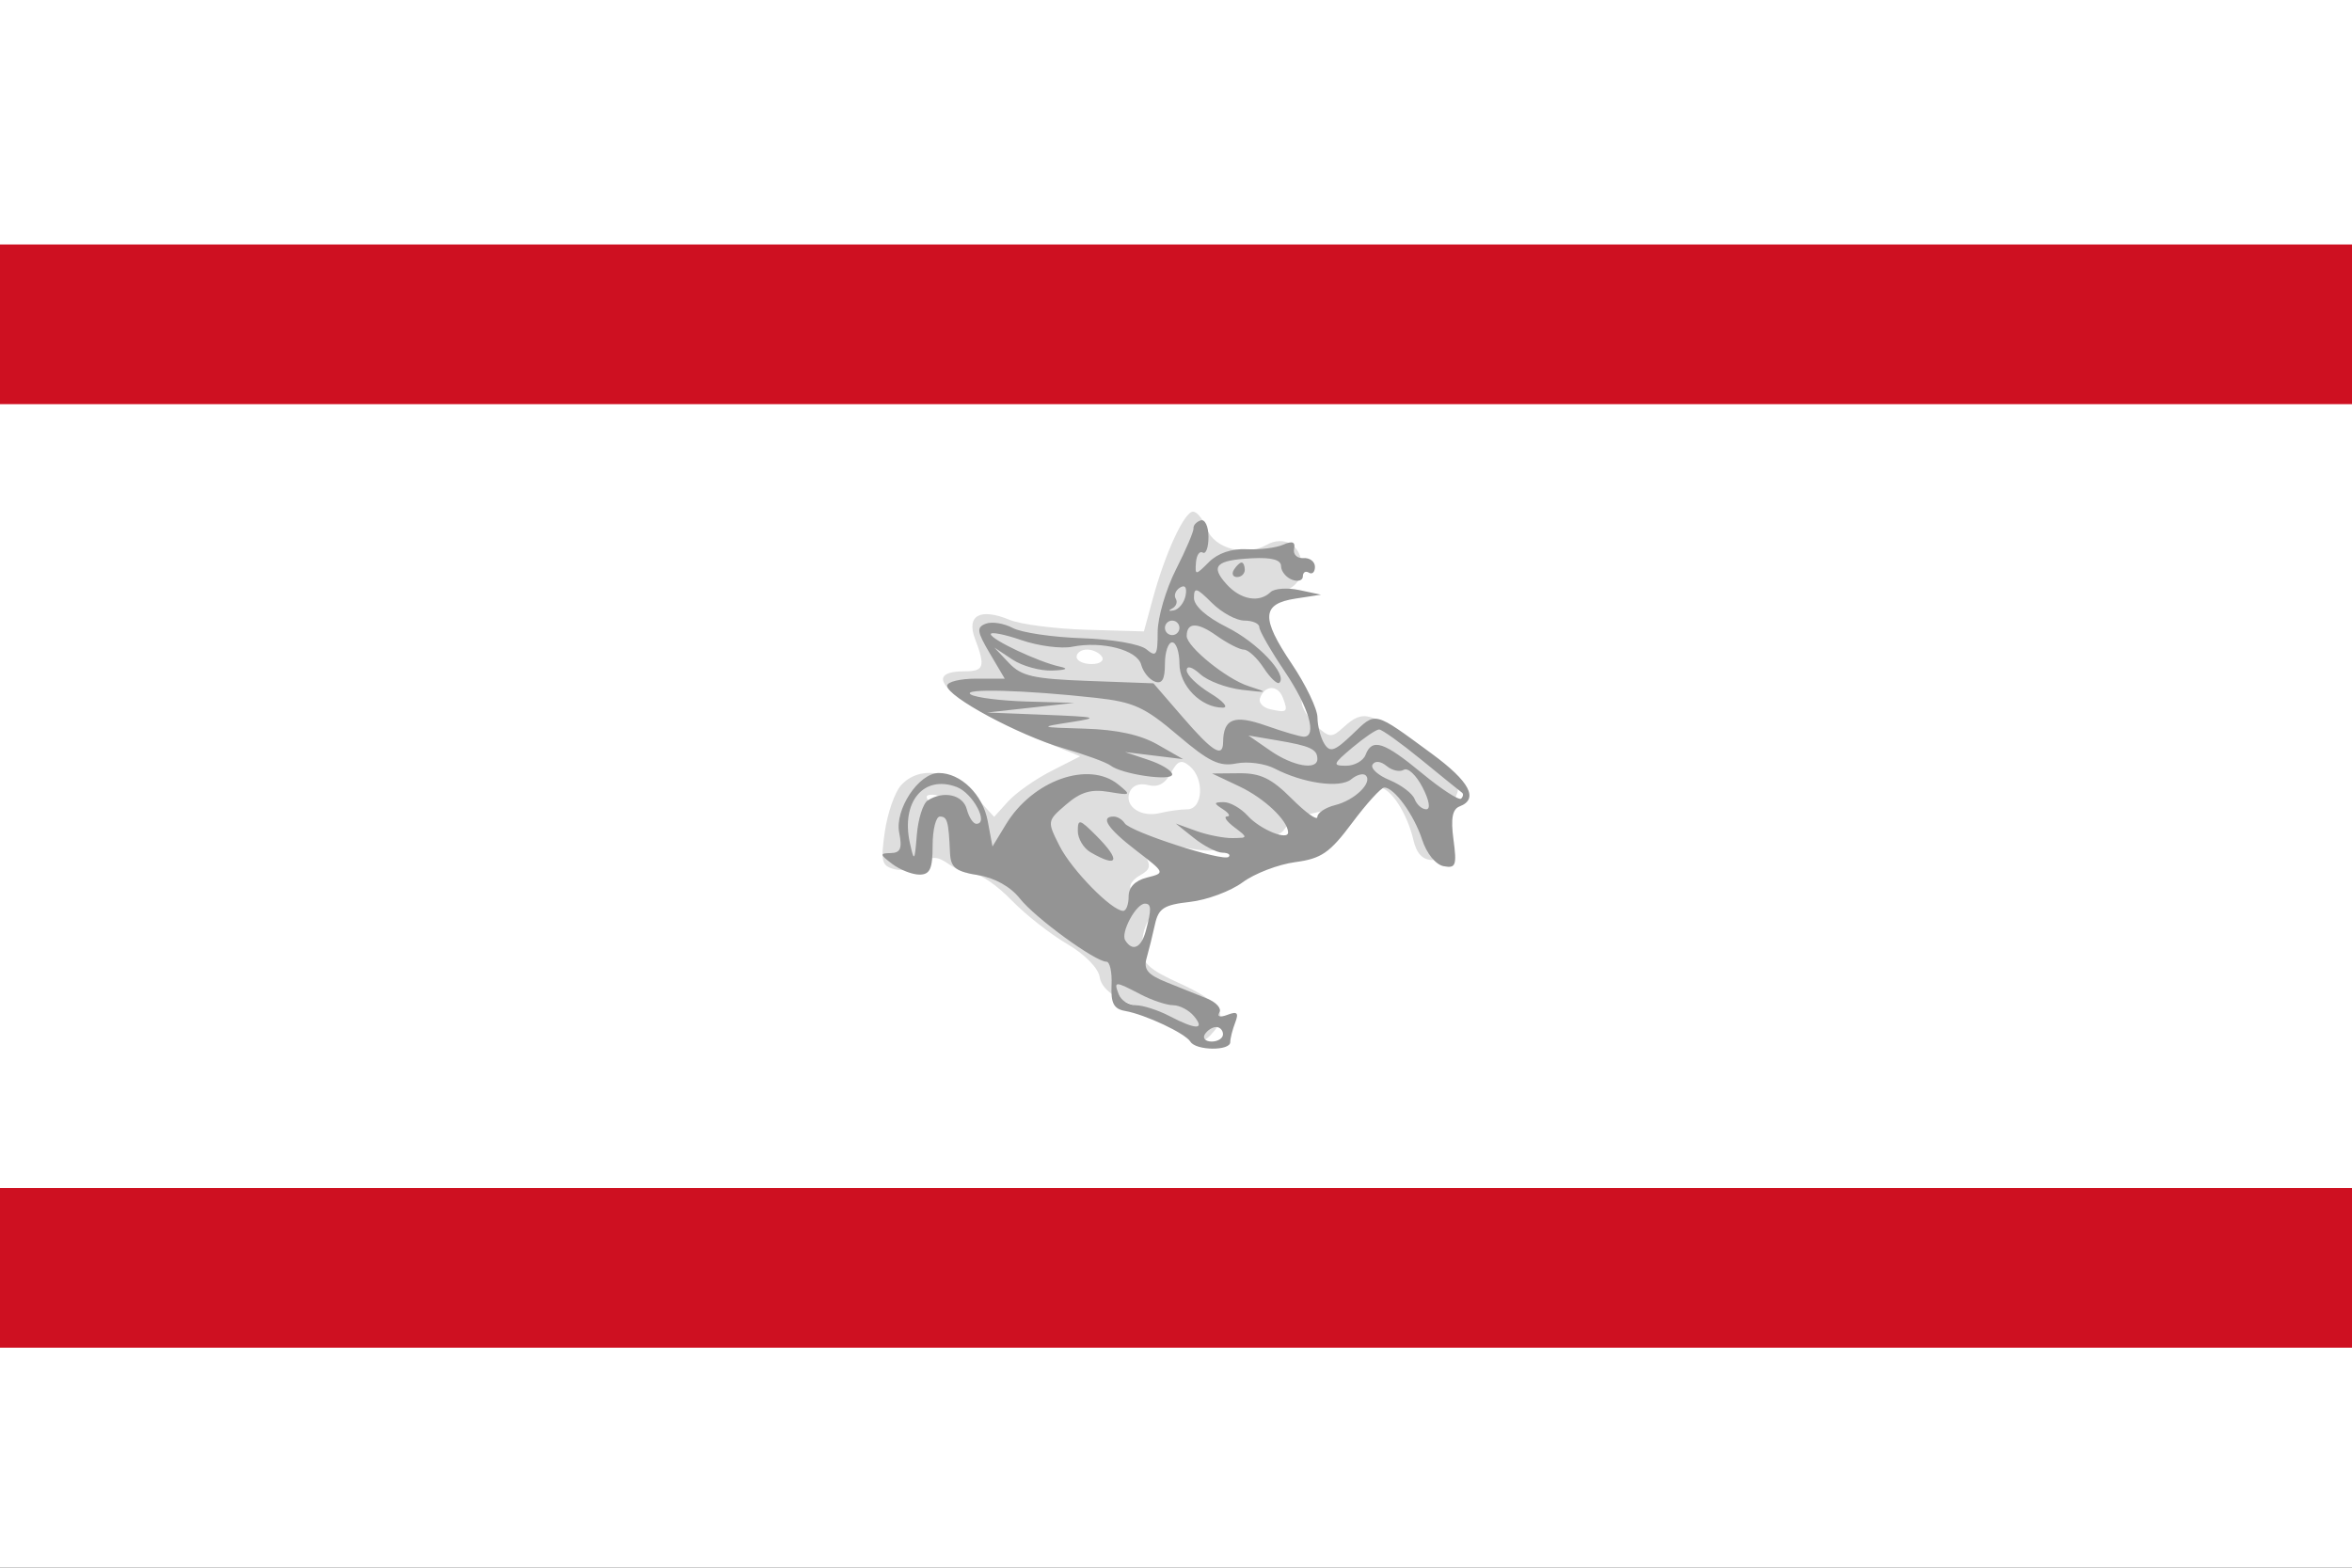 <?xml version="1.0" encoding="UTF-8" standalone="no"?>
<!-- Created with Inkscape (http://www.inkscape.org/) -->
<svg
   xmlns:dc="http://purl.org/dc/elements/1.1/"
   xmlns:cc="http://web.resource.org/cc/"
   xmlns:rdf="http://www.w3.org/1999/02/22-rdf-syntax-ns#"
   xmlns:svg="http://www.w3.org/2000/svg"
   xmlns="http://www.w3.org/2000/svg"
   xmlns:sodipodi="http://inkscape.sourceforge.net/DTD/sodipodi-0.dtd"
   xmlns:inkscape="http://www.inkscape.org/namespaces/inkscape"
   width="648px"
   height="432px"
   id="svg9566"
   sodipodi:version="0.32"
   inkscape:version="0.42"
   sodipodi:docbase="/home/angelo"
   sodipodi:docname="Flag of Tuscany.svg">
  <rect width="100%" height="100%" fill="#333333" stroke="none"/>
  <defs
     id="defs9568" />
  <sodipodi:namedview
     id="base"
     pagecolor="#ffffff"
     bordercolor="#666666"
     borderopacity="1.0"
     inkscape:pageopacity="0.0"
     inkscape:pageshadow="2"
     inkscape:zoom="0.35000000"
     inkscape:cx="375.00000"
     inkscape:cy="291.42857"
     inkscape:document-units="px"
     inkscape:current-layer="layer1"
     showgrid="false"
     showguides="false"
     inkscape:window-width="873"
     inkscape:window-height="513"
     inkscape:window-x="14"
     inkscape:window-y="53" />
  <g
     inkscape:label="Layer 1"
     inkscape:groupmode="layer"
     id="layer1">
    <g
       id="g11836">
      <rect
         y="-4.0185547e-05"
         x="-2.1484375e-06"
         height="432"
         width="648"
         id="rect5120"
         style="fill:#ffffff;fill-opacity:1;stroke:#000000;stroke-width:0;stroke-miterlimit:4;stroke-dasharray:none;stroke-opacity:1" />
      <path
         id="path3666"
         d="M -2.0000000e-06,349.373 L -2.0000000e-06,327.373 L 324,327.373 L 648,327.373 L 648,349.373 L 648,371.373 L 324,371.373 L -2.0000000e-06,371.373 L -2.0000000e-06,349.373 z M -2.0000000e-06,89.373 L -2.0000000e-06,67.373 L 324,67.373 L 648,67.373 L 648,89.373 L 648,111.373 L 324,111.373 L -2.0000000e-06,111.373 L -2.0000000e-06,89.373 z "
         style="fill:#ce1021;fill-opacity:1" />
      <g
         transform="matrix(2,0,0,2,-156.105,-292.78)"
         id="g9541">
        <path
           style="fill:#dedede;fill-opacity:1"
           d="M 240.361,288.137 C 239.017,287.174 236.104,285.656 233.888,284.763 C 231.219,283.688 229.75,282.422 229.539,281.015 C 229.351,279.767 227.489,277.876 225.03,276.434 C 222.725,275.084 219.293,272.383 217.403,270.433 C 215.513,268.482 213.254,266.887 212.385,266.887 C 211.515,266.887 209.904,266.257 208.804,265.487 C 207.159,264.334 206.493,264.315 205.035,265.381 C 204.062,266.093 202.367,266.44 201.27,266.153 C 199.509,265.693 199.352,265.087 199.938,261.009 C 200.304,258.467 201.293,255.599 202.136,254.637 C 204.562,251.866 209.057,252.434 212.235,255.913 L 215,258.94 L 216.929,256.807 C 217.99,255.634 220.658,253.755 222.858,252.632 L 226.858,250.59 L 224.358,249.589 C 210.02,243.845 203.792,238.887 210.917,238.887 C 213.616,238.887 213.825,238.245 212.369,234.416 C 211.138,231.177 213.076,230.113 217.141,231.797 C 218.652,232.422 223.43,233.036 227.759,233.161 L 235.631,233.387 L 236.855,228.887 C 238.57,222.581 241.199,216.887 242.396,216.887 C 242.953,216.887 243.823,217.98 244.331,219.315 C 245.338,221.964 249.632,223.112 252.476,221.492 C 254.947,220.085 257.358,221.511 257.358,224.38 C 257.358,226.193 256.624,227.215 254.833,227.896 C 250.986,229.359 250.851,231.421 254.252,236.722 C 255.961,239.384 257.358,242.24 257.358,243.069 C 257.358,243.898 258.258,245.391 259.358,246.387 C 261.223,248.074 261.482,248.084 263.187,246.542 C 265.865,244.118 266.894,244.413 273.499,249.495 C 278.001,252.959 279.308,254.512 278.76,255.745 C 278.359,256.648 277.936,258.624 277.82,260.137 C 277.703,261.649 277.552,263.337 277.483,263.887 C 277.414,264.437 276.467,264.887 275.377,264.887 C 274.038,264.887 273.19,263.997 272.758,262.137 C 271.89,258.393 269.591,254.887 268.005,254.887 C 267.286,254.887 265.27,256.875 263.525,259.305 C 260.823,263.066 259.594,263.885 255.247,264.817 C 252.439,265.419 249.052,266.769 247.72,267.816 C 246.389,268.864 243.507,270.024 241.316,270.394 C 237.102,271.106 235.358,273.081 235.358,277.143 C 235.358,279.044 236.391,279.997 240.434,281.824 C 245.945,284.315 247.268,286.086 245.348,288.399 C 243.779,290.29 243.334,290.267 240.361,288.137 z M 233.358,279.04 C 233.358,278.574 232.458,277.155 231.358,275.887 C 230.258,274.618 229.358,273.053 229.358,272.408 C 229.358,271.763 228.19,270.144 226.763,268.811 C 223.432,265.699 221.358,261.686 221.358,258.353 C 221.358,254.707 219.329,255.639 216.778,260.457 L 214.699,264.387 L 217.599,268.016 C 219.194,270.012 222.749,272.87 225.499,274.367 C 228.248,275.863 230.74,277.717 231.035,278.487 C 231.617,280.005 233.358,280.419 233.358,279.04 z M 249.778,264.463 C 252.483,263.046 255.73,261.887 256.993,261.887 C 258.277,261.887 259.767,260.991 260.375,259.855 C 261.377,257.983 261.241,257.876 258.661,258.505 C 257.119,258.881 255.487,259.815 255.034,260.581 C 254.553,261.394 253.426,261.726 252.33,261.378 C 251.296,261.049 249.321,261.521 247.941,262.425 C 245.824,263.812 244.638,263.898 240.346,262.978 C 233.868,261.588 234.126,261.536 235.6,263.942 C 236.667,265.685 236.589,266.151 235.087,267.004 C 234.113,267.557 233.542,268.375 233.818,268.821 C 234.564,270.028 244.151,267.41 249.778,264.463 z M 210.358,259.087 C 210.358,257.778 208.068,255.887 206.483,255.887 C 205.338,255.887 205.438,256.32 206.933,257.827 C 208.982,259.893 210.358,260.399 210.358,259.087 z M 241.608,257.9 C 243.78,257.883 244.006,253.669 241.928,251.945 C 240.782,250.993 240.268,251.186 239.342,252.916 C 238.558,254.382 237.553,254.909 236.211,254.559 C 234.996,254.241 234.011,254.628 233.651,255.565 C 232.912,257.492 235.239,259.067 237.858,258.413 C 238.958,258.139 240.646,257.908 241.608,257.9 z M 231.358,248.887 C 231.358,248.337 230.882,247.887 230.299,247.887 C 229.717,247.887 229.518,248.337 229.858,248.887 C 230.198,249.437 230.675,249.887 230.917,249.887 C 231.16,249.887 231.358,249.437 231.358,248.887 z M 249.358,247.946 C 249.358,247.428 248.908,246.727 248.358,246.387 C 247.808,246.047 247.358,246.47 247.358,247.328 C 247.358,248.185 247.808,248.887 248.358,248.887 C 248.908,248.887 249.358,248.463 249.358,247.946 z M 254.759,242.488 C 254.072,240.698 252.23,240.773 251.615,242.615 C 251.413,243.222 252.06,243.899 253.053,244.119 C 255.391,244.637 255.532,244.503 254.759,242.488 z M 229.858,236.887 C 229.518,236.337 228.592,235.887 227.799,235.887 C 227.007,235.887 226.358,236.337 226.358,236.887 C 226.358,237.437 227.285,237.887 228.417,237.887 C 229.55,237.887 230.198,237.437 229.858,236.887 z M 247.858,228.887 C 247.518,228.337 246.79,227.887 246.24,227.887 C 245.69,227.887 245.518,228.337 245.858,228.887 C 246.198,229.437 246.926,229.887 247.476,229.887 C 248.026,229.887 248.198,229.437 247.858,228.887 z "
           id="path8072"
           sodipodi:nodetypes="cssssssssssccccccssscccsssssssssssssssssssssssccsssscccssccssssssssssccssccsssssccsssccsssccssccsssccsssc" />
        <path
           style="fill:#949494;fill-opacity:1"
           d="M 242.044,289.924 C 241.325,288.76 235.835,286.176 233.027,285.679 C 231.476,285.404 231.06,284.603 231.175,282.111 C 231.256,280.343 230.941,278.897 230.475,278.897 C 228.926,278.897 220.63,272.843 218.543,270.19 C 217.257,268.555 215.089,267.345 212.757,266.961 C 209.663,266.452 209.009,265.925 208.919,263.872 C 208.729,259.539 208.549,258.897 207.527,258.897 C 206.977,258.897 206.527,260.697 206.527,262.897 C 206.527,266.089 206.162,266.897 204.718,266.897 C 203.723,266.897 202.036,266.236 200.968,265.429 C 199.236,264.119 199.213,263.957 200.752,263.929 C 202.099,263.904 202.356,263.29 201.924,261.131 C 201.283,257.925 204.613,252.897 207.377,252.897 C 210.401,252.897 213.43,255.862 214.11,259.488 L 214.773,263.022 L 216.641,259.95 C 220.319,253.902 228.014,251.171 232.086,254.469 C 233.929,255.961 233.863,256.013 230.799,255.498 C 228.358,255.088 226.924,255.511 224.923,257.233 C 222.288,259.499 222.284,259.526 224.015,262.953 C 225.68,266.251 231.206,271.89 232.777,271.895 C 233.19,271.896 233.527,271.005 233.527,269.916 C 233.527,268.63 234.416,267.712 236.058,267.3 C 238.583,266.666 238.58,266.658 234.558,263.567 C 230.642,260.557 229.544,258.897 231.468,258.897 C 231.986,258.897 232.664,259.309 232.975,259.812 C 233.711,261.003 246.59,265.167 247.31,264.448 C 247.613,264.145 247.223,263.887 246.444,263.875 C 245.665,263.862 243.902,262.955 242.527,261.858 L 240.027,259.864 L 242.842,260.88 C 244.39,261.439 246.64,261.883 247.842,261.865 C 249.979,261.834 249.984,261.801 248.086,260.365 C 247.018,259.558 246.568,258.89 247.086,258.882 C 247.604,258.873 247.352,258.43 246.527,257.897 C 245.215,257.049 245.227,256.926 246.622,256.912 C 247.499,256.904 248.991,257.752 249.937,258.797 C 251.662,260.703 255.555,262.283 255.495,261.053 C 255.415,259.388 252.187,256.354 248.778,254.74 L 245.027,252.965 L 248.744,252.931 C 251.689,252.904 253.193,253.63 255.994,256.43 C 257.937,258.374 259.527,259.507 259.527,258.949 C 259.527,258.391 260.634,257.657 261.986,257.318 C 264.675,256.643 267.176,254.213 266.194,253.23 C 265.854,252.89 264.954,253.128 264.194,253.758 C 262.657,255.034 257.583,254.326 253.656,252.289 C 252.303,251.587 249.923,251.268 248.365,251.579 C 246.038,252.045 244.599,251.35 240.28,247.676 C 235.737,243.81 234.217,243.117 229.027,242.542 C 219.23,241.457 210.427,241.216 211.773,242.07 C 212.463,242.508 215.952,242.949 219.527,243.05 L 226.027,243.233 L 220.027,243.897 L 214.027,244.561 L 222.027,244.879 C 229.266,245.167 229.599,245.264 225.527,245.897 C 221.13,246.58 221.176,246.601 227.527,246.789 C 231.913,246.918 235.166,247.632 237.527,248.983 L 241.027,250.986 L 237.027,250.498 L 233.027,250.01 L 236.277,251.098 C 238.065,251.697 239.527,252.591 239.527,253.087 C 239.527,254.084 232.608,253.087 231.027,251.861 C 230.477,251.435 227.552,250.364 224.527,249.483 C 218.39,247.694 208.527,242.388 208.527,240.877 C 208.527,240.338 210.312,239.897 212.493,239.897 L 216.46,239.897 L 214.398,236.402 C 212.625,233.398 212.549,232.826 213.853,232.325 C 214.688,232.005 216.352,232.268 217.552,232.91 C 218.751,233.552 223.038,234.187 227.079,234.322 C 231.246,234.461 235.097,235.125 235.976,235.855 C 237.329,236.978 237.527,236.675 237.527,233.486 C 237.527,231.475 238.658,227.598 240.04,224.87 C 241.423,222.142 242.514,219.581 242.465,219.179 C 242.417,218.776 242.861,218.286 243.452,218.089 C 244.043,217.891 244.527,218.919 244.527,220.373 C 244.527,221.826 244.171,222.795 243.735,222.525 C 243.299,222.256 242.879,222.874 242.802,223.899 C 242.667,225.689 242.737,225.687 244.594,223.83 C 245.814,222.61 247.723,221.959 249.777,222.064 C 251.564,222.155 253.833,221.875 254.818,221.441 C 256.09,220.88 256.525,221.049 256.318,222.024 C 256.158,222.779 256.74,223.347 257.61,223.286 C 258.481,223.225 259.194,223.767 259.194,224.492 C 259.194,225.216 258.819,225.577 258.36,225.294 C 257.902,225.011 257.527,225.241 257.527,225.806 C 257.527,226.372 256.852,226.575 256.027,226.258 C 255.202,225.942 254.527,225.103 254.527,224.394 C 254.527,223.524 253.235,223.171 250.553,223.308 C 245.533,223.564 244.74,224.369 247.022,226.891 C 248.956,229.029 251.52,229.487 253.077,227.974 C 253.6,227.466 255.377,227.338 257.027,227.689 L 260.027,228.328 L 256.538,228.862 C 251.842,229.582 251.723,231.502 255.985,237.835 C 257.933,240.729 259.534,244.065 259.542,245.247 C 259.551,246.43 259.98,248.064 260.495,248.879 C 261.279,250.119 261.916,249.899 264.389,247.529 C 267.642,244.412 267.206,244.304 275.292,250.241 C 280.509,254.071 281.782,256.478 279.131,257.495 C 278.123,257.882 277.885,259.15 278.276,262.065 C 278.755,265.63 278.597,266.057 276.922,265.736 C 275.826,265.526 274.578,263.989 273.963,262.092 C 272.852,258.669 270.12,254.897 268.75,254.897 C 268.312,254.897 266.322,257.082 264.328,259.753 C 261.227,263.907 260.088,264.692 256.461,265.179 C 254.129,265.492 250.872,266.744 249.225,267.962 C 247.578,269.18 244.318,270.392 241.98,270.655 C 238.375,271.061 237.642,271.534 237.152,273.766 C 236.835,275.213 236.319,277.297 236.006,278.397 C 235.559,279.965 236.147,280.683 238.731,281.721 C 240.544,282.45 243.065,283.464 244.333,283.976 C 245.602,284.487 246.366,285.348 246.032,285.89 C 245.671,286.473 246.126,286.604 247.149,286.212 C 248.494,285.696 248.726,285.936 248.201,287.305 C 247.83,288.271 247.527,289.474 247.527,289.979 C 247.527,291.206 242.807,291.159 242.044,289.924 z M 246.527,288.897 C 246.527,288.347 246.104,287.897 245.586,287.897 C 245.069,287.897 244.367,288.347 244.027,288.897 C 243.687,289.447 244.111,289.897 244.968,289.897 C 245.826,289.897 246.527,289.447 246.527,288.897 z M 242.527,286.397 C 241.842,285.572 240.55,284.894 239.655,284.891 C 238.759,284.887 236.738,284.212 235.163,283.391 C 231.615,281.54 231.453,281.541 232.165,283.397 C 232.482,284.222 233.541,284.897 234.52,284.897 C 235.498,284.897 237.587,285.569 239.163,286.391 C 242.825,288.301 244.109,288.303 242.527,286.397 z M 235.897,274.647 C 236.7,271.65 236.674,270.897 235.768,270.897 C 234.551,270.897 232.402,274.885 233.052,275.938 C 234.054,277.558 235.264,277.008 235.897,274.647 z M 205.852,256.675 C 208.042,255.282 210.712,255.888 211.237,257.897 C 211.525,258.997 212.116,259.897 212.55,259.897 C 214.323,259.897 212.08,255.677 209.857,254.832 C 205.3,253.1 202.141,256.871 203.397,262.547 C 203.981,265.191 204.051,265.108 204.352,261.41 C 204.53,259.217 205.205,257.086 205.852,256.675 z M 274.01,254.864 C 273.148,253.196 271.991,252.11 271.441,252.45 C 270.89,252.791 269.824,252.558 269.072,251.934 C 268.263,251.263 267.47,251.18 267.129,251.732 C 266.812,252.245 267.864,253.208 269.468,253.872 C 271.071,254.537 272.627,255.714 272.924,256.488 C 273.221,257.263 273.94,257.897 274.521,257.897 C 275.152,257.897 274.945,256.673 274.01,254.864 z M 279.444,255.599 C 279.215,255.435 276.715,253.41 273.888,251.099 C 271.062,248.788 268.427,246.897 268.033,246.897 C 267.638,246.897 265.979,248.022 264.345,249.397 C 261.647,251.667 261.568,251.897 263.482,251.897 C 264.641,251.897 265.849,251.222 266.165,250.397 C 267.064,248.055 268.682,248.581 273.936,252.923 C 276.616,255.137 279.045,256.712 279.334,256.423 C 279.624,256.134 279.673,255.763 279.444,255.599 z M 259.527,250.956 C 259.527,249.621 258.555,249.17 254.019,248.403 L 250.027,247.727 L 253.027,249.805 C 256.159,251.975 259.527,252.572 259.527,250.956 z M 246.542,248.647 C 246.582,245.385 248.058,244.82 252.474,246.378 C 254.841,247.213 257.172,247.897 257.653,247.897 C 259.541,247.897 258.36,243.85 255.027,238.897 C 253.102,236.036 251.527,233.291 251.527,232.796 C 251.527,232.302 250.607,231.897 249.482,231.897 C 248.357,231.897 246.332,230.792 244.982,229.442 C 242.884,227.344 242.527,227.246 242.527,228.765 C 242.527,229.874 244.233,231.394 247.061,232.807 C 251.28,234.914 255.442,239.315 254.298,240.459 C 254.023,240.734 253.052,239.82 252.139,238.428 C 251.227,237.036 249.998,235.897 249.408,235.897 C 248.818,235.897 247.091,235.01 245.569,233.926 C 242.995,232.094 241.527,232.129 241.527,234.023 C 241.527,235.497 247.007,239.943 250.027,240.919 C 252.867,241.837 252.82,241.865 249.153,241.436 C 247.022,241.186 244.435,240.218 243.403,239.285 C 242.272,238.261 241.527,238.051 241.527,238.757 C 241.527,239.4 242.99,240.818 244.777,241.908 C 246.565,242.998 247.34,243.891 246.5,243.893 C 243.51,243.9 240.527,240.878 240.527,237.84 C 240.527,236.221 240.077,234.897 239.527,234.897 C 238.977,234.897 238.527,236.233 238.527,237.865 C 238.527,240.001 238.134,240.683 237.126,240.296 C 236.355,240.001 235.515,238.958 235.259,237.979 C 234.725,235.938 229.889,234.675 225.766,235.499 C 224.247,235.803 221.097,235.394 218.766,234.591 C 216.434,233.788 214.532,233.416 214.539,233.764 C 214.552,234.507 221.135,237.608 224.027,238.233 C 225.33,238.514 224.972,238.705 223,238.781 C 221.334,238.845 218.859,238.157 217.5,237.252 L 215.027,235.608 L 217.048,237.745 C 218.761,239.558 220.427,239.932 228.007,240.211 L 236.945,240.54 L 240.986,245.215 C 245.117,249.995 246.515,250.859 246.542,248.647 z M 240.527,232.897 C 240.527,232.347 240.077,231.897 239.527,231.897 C 238.977,231.897 238.527,232.347 238.527,232.897 C 238.527,233.447 238.977,233.897 239.527,233.897 C 240.077,233.897 240.527,233.447 240.527,232.897 z M 241.373,228.446 C 241.589,227.334 241.299,226.92 240.607,227.348 C 239.995,227.726 239.73,228.416 240.017,228.881 C 240.304,229.346 240.076,229.956 239.508,230.236 C 238.941,230.517 239.051,230.631 239.752,230.489 C 240.453,230.347 241.183,229.428 241.373,228.446 z M 228.277,263.817 C 227.315,263.256 226.527,261.94 226.527,260.893 C 226.527,259.178 226.777,259.238 229.027,261.488 C 232.493,264.954 232.136,266.064 228.277,263.817 z M 248.027,224.897 C 248.367,224.347 248.844,223.897 249.086,223.897 C 249.329,223.897 249.527,224.347 249.527,224.897 C 249.527,225.447 249.051,225.897 248.468,225.897 C 247.886,225.897 247.687,225.447 248.027,224.897 z "
           id="path6616"
           sodipodi:nodetypes="cssssssssssssscccsssssssssssscccssssssscccsssssssssscccccsscccccsssscccsssssssssssssssssssssssscccssssssssssssssssssssssccsssccsssssccssccsssssccssssssccssssssscccccccsssssssssssssssssssssssssssssccccccccsssccssssccssccsssc" />
      </g>
    </g>
  </g>
</svg>
